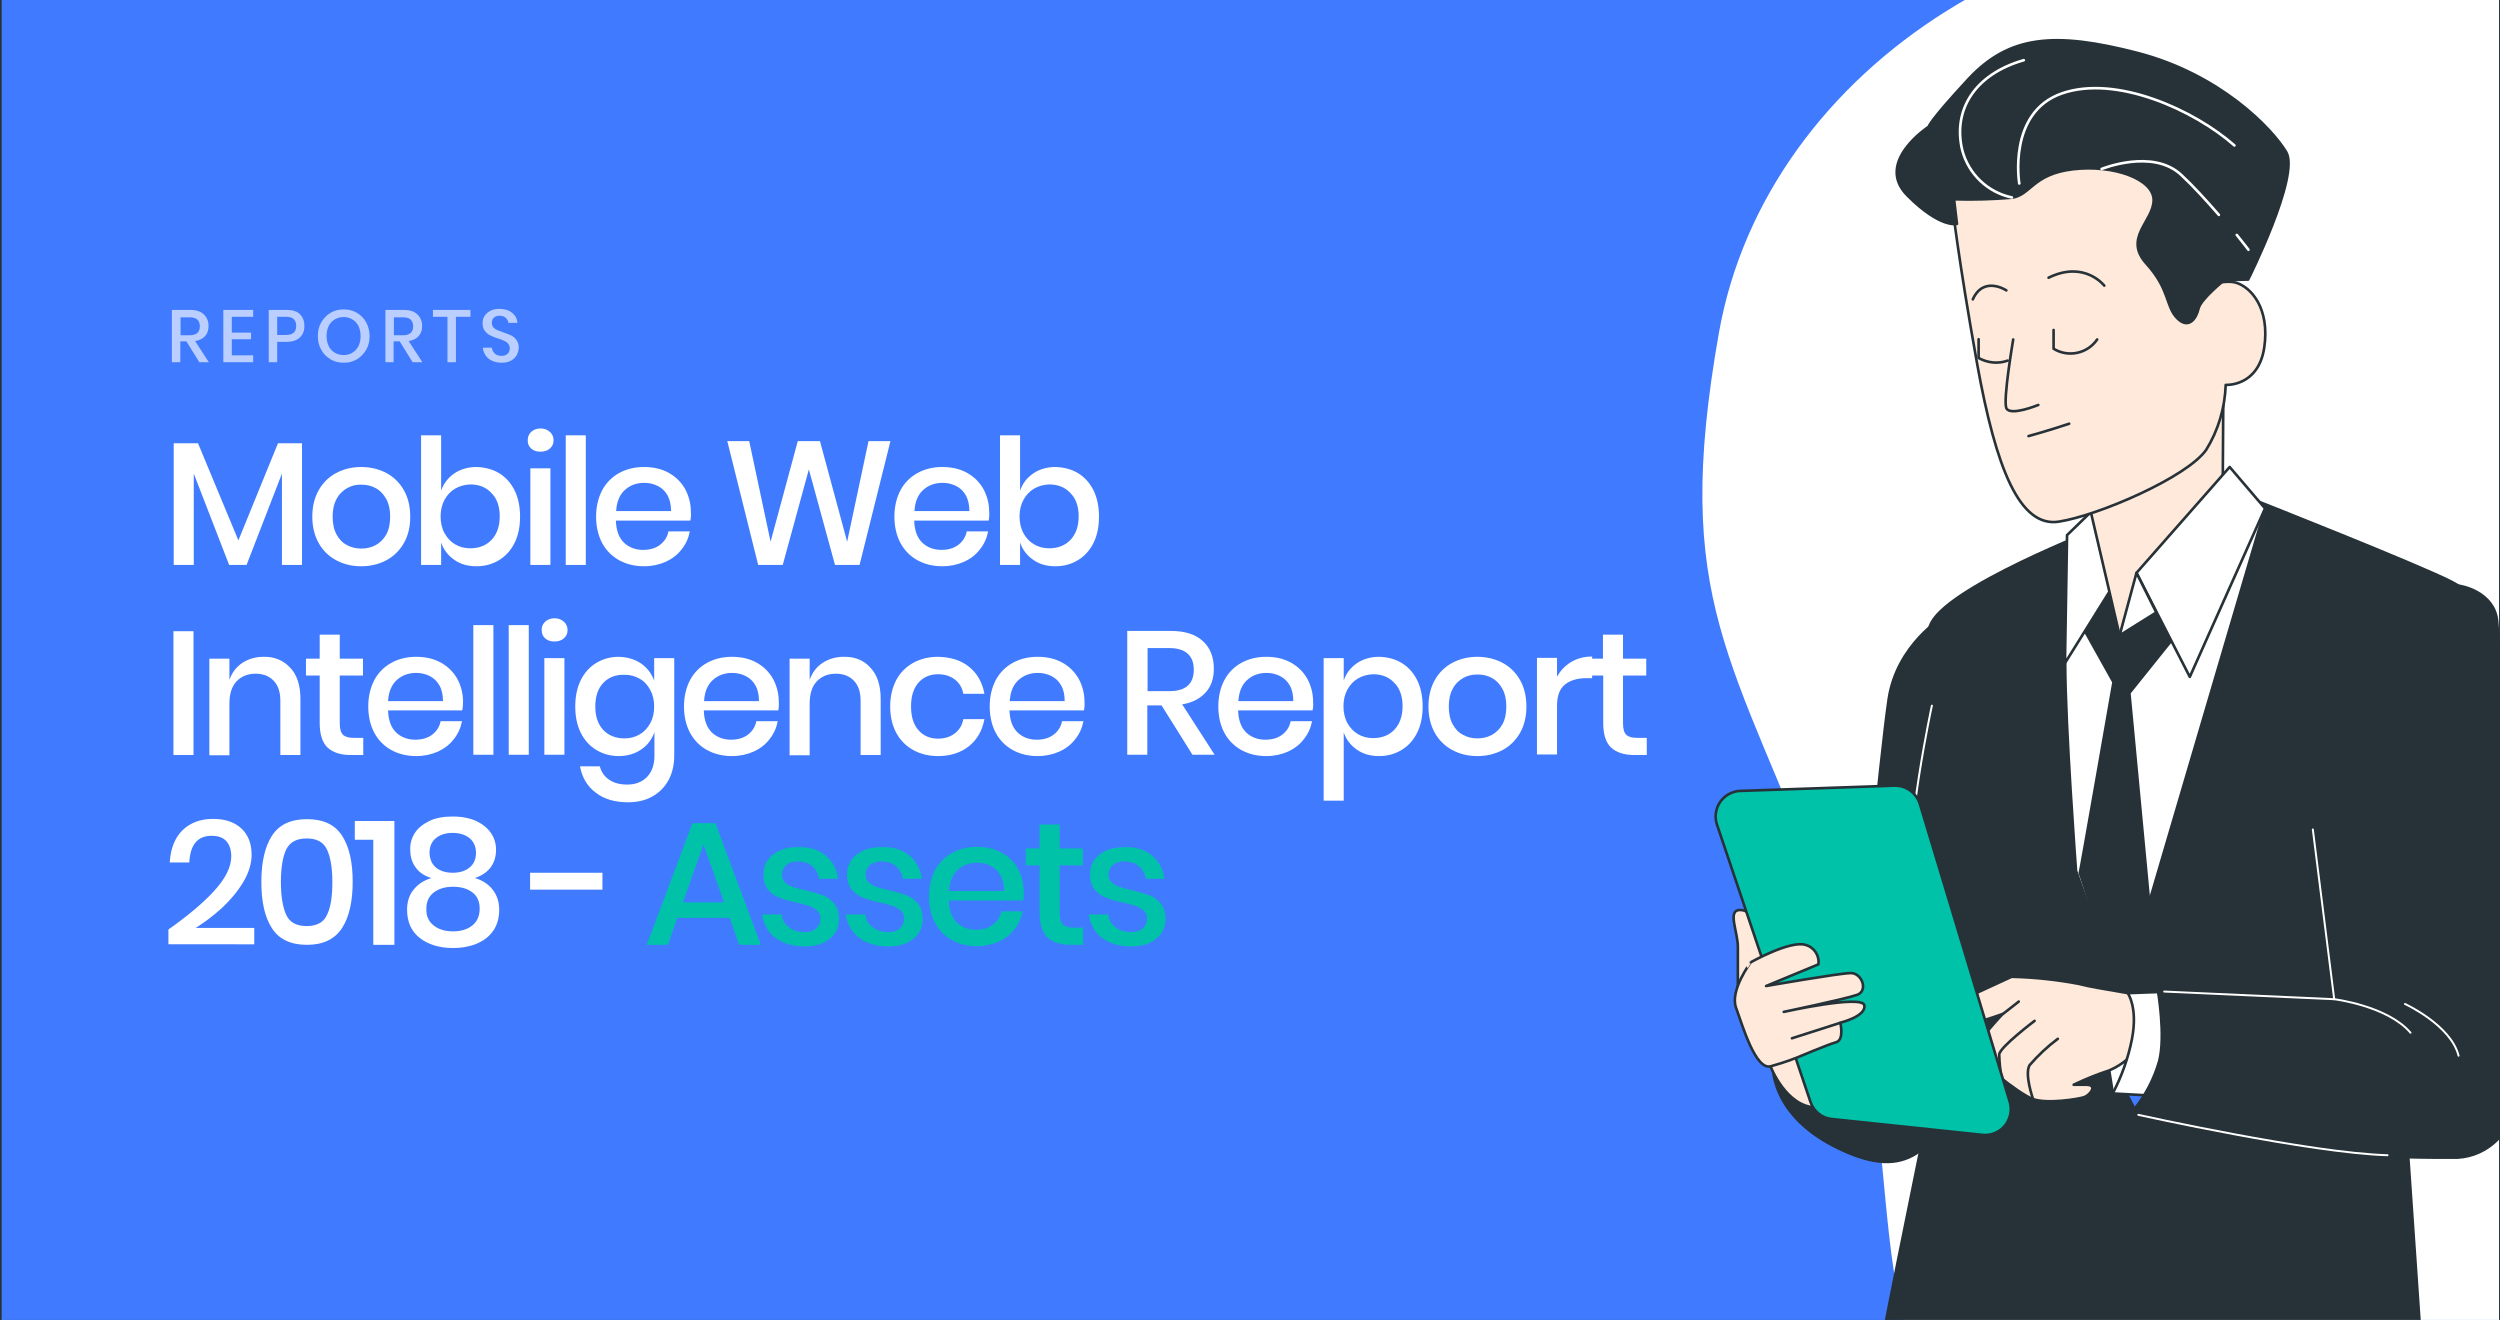 <?xml version="1.0" encoding="utf-8"?>
<!-- Generator: Adobe Illustrator 27.7.0, SVG Export Plug-In . SVG Version: 6.00 Build 0)  -->
<svg version="1.1" id="Layer_1" xmlns="http://www.w3.org/2000/svg" xmlns:xlink="http://www.w3.org/1999/xlink" x="0px" y="0px"
	 viewBox="0 0 947 500" style="enable-background:new 0 0 947 500;" xml:space="preserve">
<rect x="0" y="0" width="947" height="500" fill="#333333" stroke="none"/>
<style type="text/css">
	.st0{clip-path:url(#XMLID_00000083772215106219662810000000235551506547354539_);}
	.st1{fill:#FFFFFF;}
	.st2{fill:#407BFF;}
	.st3{opacity:0.5;fill:#FFFFFF;enable-background:new    ;}
	.st4{fill:#263238;stroke:#263238;stroke-linecap:round;stroke-linejoin:round;}
	.st5{fill:#FEE9DB;stroke:#263238;stroke-linecap:round;stroke-linejoin:round;}
	.st6{fill:none;stroke:#263238;stroke-linecap:round;stroke-linejoin:round;}
	.st7{fill:none;stroke:#FFFFFF;stroke-width:0.75;stroke-linecap:round;stroke-linejoin:round;}
	.st8{fill:#FFFFFF;stroke:#263238;stroke-linecap:round;stroke-linejoin:round;}
	.st9{fill:#407BFF;stroke:#263238;stroke-linecap:round;stroke-linejoin:round;}
	.st10{fill:#00C2A9;stroke:#263238;stroke-linecap:round;stroke-linejoin:round;}
	.st11{fill:none;stroke:#FFFFFF;stroke-linecap:round;stroke-linejoin:round;}
	.st12{fill:#00C2A9;}
	.st13{opacity:0.8;enable-background:new    ;}
	.st14{opacity:0.8;fill:#FFFFFF;enable-background:new    ;}
</style>
<g>
	<defs>
		
			<rect id="XMLID_00000148652026871499863030000015093198024804927890_" x="0.2" y="-1" transform="matrix(-1 -4.489665e-11 4.489665e-11 -1 947.332 500.103)" width="947" height="502.1"/>
	</defs>
	<use xlink:href="#XMLID_00000148652026871499863030000015093198024804927890_"  style="overflow:visible;fill:#407BFF;"/>
	<clipPath id="XMLID_00000028292342530457785020000010616257372189078691_">
		<use xlink:href="#XMLID_00000148652026871499863030000015093198024804927890_"  style="overflow:visible;"/>
	</clipPath>
	
		<g id="freepik--background-simple--inject-37_00000037659868834720160370000004829025904551731621_" style="clip-path:url(#XMLID_00000028292342530457785020000010616257372189078691_);">
		<path class="st1" d="M895.2-26.4c-113.3-20-226.1,50.5-244.1,152.6s5.1,121.5,41.5,217c36.3,95.5,3.1,165.9,66.1,216.4
			s149.6,35.6,210-38.7S1106,357,1117.6,246.1s-55.4-186.3-55.4-186.3S1008.5-6.4,895.2-26.4z"/>
	</g>
	<g id="freepik--Character--inject-61" style="clip-path:url(#XMLID_00000028292342530457785020000010616257372189078691_);">
		<ellipse class="st2" cx="785.1" cy="960.5" rx="132.1" ry="30.8"/>
		<ellipse class="st3" cx="785.1" cy="960.5" rx="132.1" ry="30.8"/>
		<path class="st4" d="M745.5,409.9c-13.2,25.8-22.7,37.7-48.7,25.3c-26.1-12.4-26.2-31.2-25.2-37.4c1-6.2,32-21.1,32-21.1
			s8.7-90.5,11.8-111.6c3-21.1,21.1-31.7,21.1-31.7S758.7,384.1,745.5,409.9z"/>
		<path class="st5" d="M669,387.5c9.1-8.2,15.2-3.2,20.9,2.6c5.8,5.8,9.7,29.4-1.8,29.4S670.7,404,670.7,404S659.9,395.7,669,387.5z
			"/>
		<path class="st6" d="M725.8,403.6c-1.6-9.5-8.4-17.3-17.7-20"/>
		<path class="st5" d="M667.3,366.2v-10.8c0-4.1-3.3-10.7-8.2-10.7s-0.8,8.2-0.8,14v19L667.3,366.2z"/>
		<path class="st4" d="M831.7,921.7c6.4,5.6,3.4,17.6-3,20.6c-6.4,3-10.9-0.8-12.8-1.5s-6.8,4.2-33.4,7.9
			c-26.6,3.7-37.9,2.3-45.4-2.6c-7.5-4.9-9.5-11.6-3-12.8s55.7-17.3,55.7-17.3S825.3,916.2,831.7,921.7z"/>
		<path class="st4" d="M737.1,946.2c7.5,4.9,18.8,6.4,45.4,2.6c26.7-3.8,31.6-8.7,33.4-7.9c1.9,0.8,6.4,4.5,12.8,1.5
			c2.2-1.2,4-3.1,5-5.3c-10.7-1.2-21.5-0.4-31.9,2.5c-19,5.2-57.1,9.2-71.5-2.4C730.3,939.8,732.8,943.3,737.1,946.2z"/>
		<path class="st4" d="M880.9,940.3c2.2,6,3,13.1-6,15.7c-9,2.6-10.1-1.1-10.1-1.1c-13.6,8.5-28.6,14.5-44.3,17.6
			c-27.7,6-33.1,8-39.8,0c-6.7-8-1.8-13.2,12.1-21.1c11.1-7,21.5-14.9,31.2-23.7C849.8,915.3,878.7,934.3,880.9,940.3z"/>
		<path class="st4" d="M820.5,972.6c15.7-3.1,30.7-9.1,44.3-17.6c0,0,1.1,3.7,10.1,1.1c4.2-0.6,7.3-4.2,7.5-8.4
			c-4.7-0.3-19.1-0.5-30.7,6.2c-14.1,8.1-48.9,19-59.9,18.9c-4.6-0.1-9.2-1.3-13.3-3.6c0.6,1.3,1.3,2.4,2.3,3.5
			C787.5,980.3,792.7,978.4,820.5,972.6z"/>
		<path class="st4" d="M760.8,530.5c9.5,1.3,19.1,1.3,28.5,0c3.5,11.4,5.9,23.1,7.2,34.9c1.5,17.5,16.5,102.1,21.8,135.2
			c5.3,33,19.5,91.3,19.5,123.9c0,32.6-3.4,66.1-11.3,85.2c-7.9,19.2-6.4,16.1-6.4,16.1c-3.8-0.5-7.6-1.3-11.3-2.3
			c-6.6-2-13-4.5-19.1-7.5c0,0-0.4-12.4,0-21.8c0.4-9.4,3.7-6,3.7-16.5s0.6-61.6-0.8-87.5c-1.4-25.9-28.7-77-39.2-145.3
			S740,531.7,740,531.7S745.8,528.3,760.8,530.5z"/>
		<path class="st4" d="M893.8,526.4c1.3-0.5,1.9-2,1.4-3.4c-0.7-2.7-20.6,2.2-52.6,11.3c-19.2,5.4-39,8.3-58.9,8.6
			c0,0,1.5,15,5.3,41.7s18.4,117.9,29.7,160.3c11.3,42.4,8.3,103.3,8.3,116.8s-9.1,26.6-9.1,44.3c-0.2,7.9,0.1,15.8,1.1,23.7
			c12.6,6.2,25.5,11.7,38.7,16.5c20.6,7.5,20.2,3,21.8,1.9c1.5-1.1,3.8-6,3-12.8c-0.8-6.8,3.8-7.9,8.3-33.4
			c4.5-25.5,8.2-112.3,8.6-134.4c0.4-22.1-3-26.7-8.6-52.9S893.7,526.4,893.8,526.4C893.7,526.4,893.8,526.4,893.8,526.4z"/>
		<path class="st7" d="M813.4,920.9c0,0,0-3.1-0.3-7.5"/>
		<path class="st7" d="M812.3,904.2c-0.6-5.5,0.4-11.1,3-16.1c18.3-57,2.3-116.1-6.8-175.3c-9.1-59.2-25-142.5-25-142.5"/>
		<path class="st4" d="M830.3,196c-12.4,1.9-34.3,3.7-34.3,3.7s-60.1,23.1-64.9,37.4c-4.8,14.3-1.8,189.5-1.8,189.5
			s-20.7,100.6-19.6,100.3c1.1-0.4,18,16.4,31.9,22.9s29.3,12.1,29.3,12.1l4.9-21.1l9.1,22.2c0,0,13.1,0,30.8-0.8
			c17.6-0.8,102.9-31.2,102.9-31.2l-8.6-125.5c0,0,33.9-150.6,33.5-158.8s-2.4-20-14.8-26.3c-12.4-6.4-74.2-30.8-74.2-30.8
			C851,187.5,842.7,194.1,830.3,196z"/>
		<path class="st7" d="M745.5,551.6l25.5,10.1l4.9-21.1l11.7,21.8c16.1-0.2,32.1-1.7,47.9-4.3c19.9-4,55.2-16.7,55.2-16.7"/>
		<path class="st7" d="M723.2,341.3c-1.6-27.2,8.6-74,8.6-74"/>
		<path class="st8" d="M794.6,205c0,0-3.8,1.7-9.8,4.3c-1.6,13.9-2.4,27.9-2.5,41.8c0,24,4.1,78.8,4.1,78.8l12.4,34.9l15.4-23.3
			L857,196.1l-2-1.2c-3.4-1.9-12.4-0.8-24.8,1.1C818.3,198.4,806.4,201.4,794.6,205z"/>
		<path class="st4" d="M801.7,209.6l-13.9,25.9l12.8,22.9c0,0-12.8,73.5-12.8,72.4c0-1.1,10.9,34.2,10.9,34.2l15.4-23.3l-7.5-79.2
			l19.9-24.8L801.7,209.6z"/>
		<polygon class="st8" points="796.1,190 783,202.7 782.2,251.2 800.2,222.3 		"/>
		<path class="st5" d="M825,153.2c-8.2,12-37.5,21.4-37.5,21.4l15.4,66.1c0,0,39-42.8,39-45.4s0.4-61.9,0.4-61.9
			C840.4,130.7,833.2,141.2,825,153.2z"/>
		<polygon class="st8" points="858,192.6 829.5,256.4 809.3,217 844.6,176.9 		"/>
		<polygon class="st8" points="816.8,232 802.9,240.7 809.3,217 		"/>
		<polygon class="st8" points="811.2,399.7 797.6,396.8 800.1,412.6 800.3,414.2 		"/>
		<polygon class="st9" points="813.2,414.5 805.3,413.8 808.6,420.1 		"/>
		<path class="st5" d="M817,398.8h-8.7c-2.6,2.9-5.8,5.2-9.4,6.7c-4.6,1.5-9,3.3-13.4,5.4h4.7c4.7,0,1.4,4-0.7,4.7
			c-2,0.7-14.1,2.7-19.5,0.7c-5.4-2-22.1-15.4-22.1-18.1s10.7-14.1,10.7-14.1s-24.1,8.7-30.2,6.7s-1.3-4.7-1.3-4.7L762,370
			c8.6,0.2,17.1,1.1,25.5,2.7c7.4,2,24.7,4,26.2,5.4C821,384.8,817,398.8,817,398.8z"/>
		<path class="st6" d="M758,407.6c0,0-0.7-5.4-0.7-8.1c0-2.7,13.4-12.8,13.4-12.8"/>
		<path class="st6" d="M770.1,416.3c0,0-3.3-9.4-1.3-12.8c3.2-3.7,6.8-7.1,10.7-10"/>
		<line class="st6" x1="764.7" y1="379.4" x2="758.7" y2="384.1"/>
		<path class="st8" d="M816.7,415.1l-16.4-0.9c3.4-6.5,5.9-13.5,7.3-20.7c2.3-11.9-1.6-17.3-1.6-17.3l13.8-0.5
			C834.5,393.8,816.7,415.1,816.7,415.1z"/>
		<path class="st4" d="M893.2,253.9c7.6-17.8,27.8-31.5,33.8-32.2c6-0.7,17.9,3.1,18.9,13.5c0.7,8.4,9.9,133.4,6.7,181.8
			c-0.8,11.6-10,20.8-21.6,21.5c-20.5,0.2-41.1-0.8-61.5-3c-20.9-2.4-41.4-7.5-60.9-15.4c4.2-5.4,7.4-11.5,9.3-18.1
			c2.5-9.7-0.5-26.9-0.5-26.9l66.8,3.3l-8.4-78.8"/>
		<polyline class="st7" points="819.8,375.6 884.2,378.5 876.1,314.2 		"/>
		<path class="st7" d="M913.1,391.2c-8.7-10.2-28.9-12.7-28.9-12.7"/>
		<path class="st7" d="M931.3,399.9c-2.9-11.6-20.3-19.6-20.3-19.6"/>
		<path class="st7" d="M904.4,437.6c-29.1-0.8-94.4-15.3-94.4-15.3"/>
		<path class="st5" d="M740.3,75.3c10.3-7.9,22.2-13.5,34.8-16.2c20.3-4,42.4-1.2,51.3,7.2s-2.9,20-0.2,32.9s14.5,6.2,20.5,7.8
			c6,1.6,13.2,9.8,11,24.7c-2.3,14.9-14.6,14.1-14.6,14.1c-0.3,8.7-2.8,17.2-7.4,24.6c-7.3,10.4-40.9,24.9-55.8,27.2
			c-14.8,2.3-23.8-19.9-31-60s-9.4-60.3-9.4-60.3L740.3,75.3z"/>
		<path class="st6" d="M794.4,128.6c-3.7,5.4-11,6.9-16.5,3.5V125"/>
		<path class="st6" d="M760.5,136.6c-3.6,1.3-7.6,0.9-11-1v-7.1"/>
		<path class="st6" d="M783.8,160.5c-7.1,2.4-15.4,4.7-15.4,4.7"/>
		<path class="st6" d="M772.1,153.4c0,0-10.7,4.4-12.1,1.2c-1.3-3.2,2.6-26,2.6-26"/>
		<path class="st6" d="M776,105.2c13.6-6.7,21.1,3,21.1,3"/>
		<path class="st6" d="M747.3,113.4c4.1-9.1,12.7-3.4,12.7-3.4"/>
		<path class="st10" d="M717.7,297.6l-58.5,2c-0.9,0-1.9,0.2-2.7,0.5c-5.1,1.7-7.8,7.2-6.1,12.3l35.4,105c1.2,3.6,4.4,6.2,8.2,6.5
			l57,6c1.3,0.1,2.6,0,3.8-0.4c5.1-1.5,8-7,6.5-12.1l-34-112.7C726,300.4,722.1,297.5,717.7,297.6z"/>
		<path class="st5" d="M657.6,381.7c2.4,6.6,7.4,23.9,13.2,22.2c5.8-1.6,9.9-3.3,9.9-3.3s11.6-4.9,14.8-5.8s1.6-7.4,1.6-7.4
			s9.9-2.4,9.1-6.6c-0.8-4.1-30.5,2.5-30.5,2.5s23.5-4.9,27.9-6.5l0,0c4.1-1.6,1.7-8.2-2.5-8.2c-4.1,0-32.1,4.9-32.1,4.9l19.8-8.2
			c0.5-3.4-1.7-6.6-5-7.4c-5.8-1.7-20.6,6.6-20.6,6.6S655.2,375.1,657.6,381.7z"/>
		<line class="st6" x1="678.8" y1="393.3" x2="696.9" y2="387.5"/>
		<path class="st4" d="M851.6,105.9c0,0,19.7-39.3,14.4-48.3c-5.4-9-25.1-29.5-56.5-37.6c-31.4-8.1-48.4-6.5-63.7,9.8
			C730.6,46.2,730.6,48,730.6,48s-20.6,13.4-8.1,26s18.8,10.8,18.8,10.8l-1.1-9.3c7.3,0.2,14.5,0,21.8-0.6c7.2-0.9,7.9-9,23.3-10.8
			c15.4-1.8,30.5,3.7,30.5,11.7s-11.6,14.3-2.7,24.1s7.2,16.1,11.6,20.6s7.3,0,8.1-3.6s9.8-10.8,9.8-10.8L851.6,105.9z"/>
		<path class="st11" d="M766.6,22.8c-18.8,5.4-26.9,19-23.3,34.1c2.4,9.1,9.7,16,18.8,17.9"/>
		<path class="st11" d="M846.4,55.1c-15.2-13.4-44.8-26.9-65.4-19.7c-20.6,7.2-16.1,34.1-16.1,34.1"/>
		<path class="st11" d="M851.7,94.6c0,0-1.7-2.3-4.4-5.6"/>
		<path class="st11" d="M840.5,81.4c-4.5-5.2-9.6-10.8-14.2-15.1c-10.8-10.2-30.2-2.3-30.2-2.3"/>
	</g>
	
		<use xlink:href="#XMLID_00000148652026871499863030000015093198024804927890_"  style="overflow:visible;fill:none;stroke:#263238;stroke-linecap:round;stroke-linejoin:round;"/>
</g>
<g>
	<g>
		<path class="st1" d="M114.4,167.9V214h-7.6v-34.6L93.4,214h-6.6l-13.4-34.6V214h-7.6v-46.1h9.2l15.3,36.8l15-36.8H114.4z"/>
		<path class="st1" d="M146.4,179.2c2.8,1.5,5,3.7,6.6,6.5c1.6,2.8,2.4,6.2,2.4,10c0,3.9-0.8,7.2-2.4,10c-1.6,2.8-3.8,5-6.6,6.5
			c-2.8,1.5-6,2.3-9.6,2.3s-6.7-0.8-9.5-2.3c-2.8-1.5-5-3.7-6.6-6.5c-1.6-2.9-2.4-6.2-2.4-10c0-3.8,0.8-7.1,2.4-10
			c1.6-2.8,3.8-5,6.6-6.5s6-2.3,9.5-2.3S143.6,177.7,146.4,179.2z M131.5,184.9c-1.6,0.9-3,2.2-4,4.1c-1,1.8-1.5,4.1-1.5,6.7
			c0,2.7,0.5,5,1.5,6.8c1,1.8,2.3,3.2,4,4c1.6,0.9,3.4,1.3,5.4,1.3c1.9,0,3.7-0.4,5.4-1.3c1.6-0.9,3-2.2,4-4c1-1.8,1.5-4.1,1.5-6.8
			c0-2.7-0.5-4.9-1.5-6.7c-1-1.8-2.3-3.2-4-4.1c-1.6-0.9-3.4-1.3-5.4-1.3C134.9,183.5,133.1,184,131.5,184.9z"/>
		<path class="st1" d="M189,179.2c2.5,1.5,4.5,3.7,5.9,6.5c1.4,2.8,2.1,6.2,2.1,10c0,3.9-0.7,7.2-2.1,10c-1.4,2.8-3.4,5-5.9,6.5
			c-2.5,1.5-5.3,2.3-8.5,2.3c-3.3,0-6.2-0.8-8.5-2.5c-2.3-1.6-4-3.8-4.9-6.5v8.5h-7.6v-49.1h7.6v21c0.9-2.7,2.6-4.9,4.9-6.5
			c2.3-1.6,5.2-2.5,8.5-2.5C183.6,177,186.5,177.7,189,179.2z M172.4,185.1c-1.7,1-3,2.4-4,4.2c-1,1.8-1.5,4-1.5,6.3
			c0,2.4,0.5,4.6,1.5,6.4c1,1.8,2.3,3.2,4,4.2c1.7,1,3.6,1.5,5.7,1.5c3.4,0,6.1-1.1,8.1-3.2c2-2.1,3.1-5.1,3.1-8.9
			c0-3.7-1-6.7-3.1-8.8c-2-2.2-4.7-3.3-8.1-3.3C176,183.6,174.1,184.1,172.4,185.1z"/>
		<path class="st1" d="M201.2,163.6c0.9-0.8,2.1-1.3,3.5-1.3s2.6,0.4,3.6,1.3c0.9,0.8,1.4,1.9,1.4,3.2c0,1.3-0.5,2.3-1.4,3.1
			c-0.9,0.8-2.1,1.2-3.6,1.2s-2.6-0.4-3.5-1.2c-0.9-0.8-1.3-1.8-1.3-3.1C199.9,165.5,200.3,164.5,201.2,163.6z M208.5,177.4V214
			h-7.6v-36.6H208.5z"/>
		<path class="st1" d="M221.9,164.9V214h-7.6v-49.1H221.9z"/>
		<path class="st1" d="M261.5,197.2h-28.2c0.1,3.8,1.2,6.6,3.1,8.4c1.9,1.8,4.4,2.7,7.2,2.7c2.5,0,4.7-0.6,6.4-1.9
			c1.7-1.3,2.8-3,3.2-5.1h8.1c-0.5,2.6-1.5,4.8-3.1,6.8c-1.5,2-3.6,3.6-6,4.7c-2.5,1.1-5.2,1.7-8.3,1.7c-3.5,0-6.7-0.8-9.4-2.3
			c-2.7-1.5-4.9-3.7-6.4-6.5c-1.5-2.8-2.3-6.2-2.3-10c0-3.8,0.8-7.1,2.3-10c1.5-2.8,3.7-5,6.4-6.5c2.7-1.5,5.9-2.3,9.4-2.3
			c3.6,0,6.7,0.7,9.4,2.2c2.7,1.5,4.7,3.5,6.2,6.1c1.4,2.6,2.2,5.5,2.2,8.7C261.8,195.2,261.7,196.3,261.5,197.2z M252.9,187.7
			c-0.9-1.6-2.1-2.8-3.7-3.6s-3.3-1.2-5.1-1.2c-3,0-5.4,0.9-7.4,2.7c-2,1.8-3.1,4.5-3.3,8h20.8C254.2,191.4,253.8,189.4,252.9,187.7
			z"/>
		<path class="st1" d="M337.3,167.1L325.6,214h-9.3l-9.9-36.2l-9.9,36.2h-9.3l-11.7-46.9h8.3l8.1,38.1l10.3-38.1h8.4l10.3,38.1
			l8.1-38.1H337.3z"/>
		<path class="st1" d="M374.5,197.2h-28.2c0.1,3.8,1.2,6.6,3.1,8.4c1.9,1.8,4.4,2.7,7.2,2.7c2.5,0,4.7-0.6,6.4-1.9
			c1.7-1.3,2.8-3,3.2-5.1h8.1c-0.5,2.6-1.5,4.8-3.1,6.8c-1.5,2-3.6,3.6-6,4.7c-2.5,1.1-5.2,1.7-8.3,1.7c-3.5,0-6.7-0.8-9.4-2.3
			c-2.7-1.5-4.9-3.7-6.4-6.5c-1.5-2.8-2.3-6.2-2.3-10c0-3.8,0.8-7.1,2.3-10c1.5-2.8,3.7-5,6.4-6.5c2.7-1.5,5.9-2.3,9.4-2.3
			c3.6,0,6.7,0.7,9.4,2.2c2.7,1.5,4.7,3.5,6.2,6.1c1.4,2.6,2.2,5.5,2.2,8.7C374.8,195.2,374.7,196.3,374.5,197.2z M365.9,187.7
			c-0.9-1.6-2.1-2.8-3.7-3.6s-3.3-1.2-5.1-1.2c-3,0-5.4,0.9-7.4,2.7c-2,1.8-3.1,4.5-3.3,8h20.8C367.2,191.4,366.8,189.4,365.9,187.7
			z"/>
		<path class="st1" d="M408.3,179.2c2.5,1.5,4.5,3.7,5.9,6.5c1.4,2.8,2.1,6.2,2.1,10c0,3.9-0.7,7.2-2.1,10c-1.4,2.8-3.4,5-5.9,6.5
			c-2.5,1.5-5.3,2.3-8.5,2.3c-3.3,0-6.2-0.8-8.5-2.5c-2.3-1.6-4-3.8-4.9-6.5v8.5h-7.6v-49.1h7.6v21c0.9-2.7,2.6-4.9,4.9-6.5
			c2.3-1.6,5.2-2.5,8.5-2.5C402.9,177,405.8,177.7,408.3,179.2z M391.7,185.1c-1.7,1-3,2.4-4,4.2c-1,1.8-1.5,4-1.5,6.3
			c0,2.4,0.5,4.6,1.5,6.4c1,1.8,2.3,3.2,4,4.2c1.7,1,3.6,1.5,5.7,1.5c3.4,0,6.1-1.1,8.1-3.2c2-2.1,3.1-5.1,3.1-8.9
			c0-3.7-1-6.7-3.1-8.8c-2-2.2-4.7-3.3-8.1-3.3C395.3,183.6,393.4,184.1,391.7,185.1z"/>
		<path class="st1" d="M73.3,239.1v46.9h-7.6v-46.9H73.3z"/>
		<path class="st1" d="M109.9,252.9c2.6,2.7,3.9,6.7,3.9,11.8v21.3h-7.6v-20.5c0-3.3-0.8-5.8-2.5-7.6c-1.7-1.8-4-2.7-6.9-2.7
			c-3,0-5.4,1-7.2,2.9c-1.8,1.9-2.7,4.7-2.7,8.5v19.5h-7.6v-36.6h7.6v8c1-2.7,2.6-4.9,4.9-6.4c2.3-1.5,5-2.3,8-2.3
			C103.9,248.7,107.3,250.1,109.9,252.9z"/>
		<path class="st1" d="M137.6,279.4v6.6H133c-3.9,0-6.8-0.9-8.9-2.8c-2-1.9-3-5-3-9.4v-17.9h-5.2v-6.4h5.2v-9.1h7.6v9.1h8.8v6.4
			h-8.8v18.1c0,2.1,0.4,3.5,1.2,4.3c0.8,0.8,2.1,1.2,4.1,1.2H137.6z"/>
		<path class="st1" d="M175.1,269.1H147c0.1,3.8,1.2,6.6,3.1,8.4c1.9,1.8,4.4,2.7,7.2,2.7c2.5,0,4.7-0.6,6.4-1.9
			c1.7-1.3,2.8-3,3.2-5.1h8.1c-0.5,2.6-1.5,4.8-3.1,6.8c-1.5,2-3.6,3.6-6,4.7c-2.5,1.1-5.2,1.7-8.3,1.7c-3.5,0-6.7-0.8-9.4-2.3
			c-2.7-1.5-4.9-3.7-6.4-6.5c-1.5-2.8-2.3-6.2-2.3-10c0-3.8,0.8-7.1,2.3-10c1.5-2.8,3.7-5,6.4-6.5c2.7-1.5,5.9-2.3,9.4-2.3
			c3.6,0,6.7,0.7,9.4,2.2c2.7,1.5,4.7,3.5,6.2,6.1c1.4,2.6,2.2,5.5,2.2,8.7C175.4,267.1,175.3,268.2,175.1,269.1z M166.5,259.7
			c-0.9-1.6-2.1-2.8-3.7-3.6s-3.3-1.2-5.1-1.2c-3,0-5.4,0.9-7.4,2.7c-2,1.8-3.1,4.5-3.3,8h20.8C167.8,263.3,167.4,261.3,166.5,259.7
			z"/>
		<path class="st1" d="M186.9,236.8v49.1h-7.6v-49.1H186.9z"/>
		<path class="st1" d="M200.3,236.8v49.1h-7.6v-49.1H200.3z"/>
		<path class="st1" d="M206.5,235.5c0.9-0.8,2.1-1.3,3.5-1.3s2.6,0.4,3.6,1.3c0.9,0.8,1.4,1.9,1.4,3.2c0,1.3-0.5,2.3-1.4,3.1
			c-0.9,0.8-2.1,1.2-3.6,1.2s-2.6-0.4-3.5-1.2c-0.9-0.8-1.3-1.8-1.3-3.1C205.1,237.4,205.6,236.4,206.5,235.5z M213.8,249.3v36.6
			h-7.6v-36.6H213.8z"/>
		<path class="st1" d="M242.8,251.3c2.3,1.6,4,3.8,5,6.5v-8.5h7.6v37c0,3.4-0.7,6.4-2.1,9.1c-1.4,2.6-3.4,4.7-6,6.2
			c-2.6,1.5-5.7,2.3-9.3,2.3c-5.1,0-9.3-1.2-12.4-3.7c-3.2-2.4-5.1-5.7-5.9-9.9h7.5c0.6,2.2,1.8,3.9,3.6,5.1c1.8,1.2,4,1.8,6.8,1.8
			c3,0,5.5-0.9,7.4-2.8c1.9-1.9,2.9-4.6,2.9-8.1v-8.9c-1,2.7-2.6,4.9-5,6.5c-2.3,1.6-5.2,2.5-8.5,2.5c-3.2,0-6-0.8-8.5-2.3
			c-2.5-1.5-4.5-3.7-5.9-6.5c-1.4-2.8-2.1-6.2-2.1-10c0-3.8,0.7-7.1,2.1-10c1.4-2.8,3.4-5,5.9-6.5c2.5-1.5,5.3-2.3,8.5-2.3
			C237.6,248.9,240.4,249.7,242.8,251.3z M228.5,258.7c-2,2.1-3,5.1-3,8.9c0,3.8,1,6.7,3,8.9c2,2.1,4.7,3.2,8.1,3.2
			c2.1,0,4-0.5,5.7-1.5c1.7-1,3-2.4,4-4.2c1-1.8,1.5-3.9,1.5-6.4c0-2.4-0.5-4.5-1.5-6.3c-1-1.8-2.3-3.3-4-4.2
			c-1.7-1-3.6-1.5-5.7-1.5C233.2,255.5,230.5,256.6,228.5,258.7z"/>
		<path class="st1" d="M294.8,269.1h-28.2c0.1,3.8,1.2,6.6,3.1,8.4c1.9,1.8,4.4,2.7,7.2,2.7c2.5,0,4.7-0.6,6.4-1.9
			c1.7-1.3,2.8-3,3.2-5.1h8.1c-0.5,2.6-1.5,4.8-3.1,6.8c-1.5,2-3.6,3.6-6,4.7c-2.5,1.1-5.2,1.7-8.3,1.7c-3.5,0-6.7-0.8-9.4-2.3
			c-2.7-1.5-4.9-3.7-6.4-6.5c-1.5-2.8-2.3-6.2-2.3-10c0-3.8,0.8-7.1,2.3-10c1.5-2.8,3.7-5,6.4-6.5c2.7-1.5,5.9-2.3,9.4-2.3
			c3.6,0,6.7,0.7,9.4,2.2c2.7,1.5,4.7,3.5,6.2,6.1c1.4,2.6,2.2,5.5,2.2,8.7C295.1,267.1,295,268.2,294.8,269.1z M286.2,259.7
			c-0.9-1.6-2.1-2.8-3.7-3.6s-3.3-1.2-5.1-1.2c-3,0-5.4,0.9-7.4,2.7c-2,1.8-3.1,4.5-3.3,8h20.8C287.5,263.3,287.1,261.3,286.2,259.7
			z"/>
		<path class="st1" d="M329.7,252.9c2.6,2.7,3.9,6.7,3.9,11.8v21.3H326v-20.5c0-3.3-0.8-5.8-2.5-7.6c-1.7-1.8-4-2.7-6.9-2.7
			c-3,0-5.4,1-7.2,2.9c-1.8,1.9-2.7,4.7-2.7,8.5v19.5h-7.6v-36.6h7.6v8c1-2.7,2.6-4.9,4.9-6.4c2.3-1.5,5-2.3,8-2.3
			C323.8,248.7,327.2,250.1,329.7,252.9z"/>
		<path class="st1" d="M367.1,252.6c3.1,2.5,5,5.9,5.8,10.2h-8c-0.4-2.3-1.5-4.1-3.2-5.4c-1.7-1.3-3.8-2-6.4-2c-2.9,0-5.4,1-7.3,3.1
			c-1.9,2.1-2.9,5.1-2.9,9.1s1,7,2.9,9.1c1.9,2.1,4.4,3.1,7.3,3.1c2.6,0,4.7-0.7,6.4-2c1.7-1.3,2.8-3.1,3.2-5.4h8
			c-0.8,4.3-2.7,7.7-5.8,10.2c-3.1,2.5-7,3.8-11.8,3.8c-3.5,0-6.7-0.8-9.4-2.3c-2.7-1.5-4.9-3.7-6.4-6.5c-1.5-2.8-2.3-6.2-2.3-10
			c0-3.8,0.8-7.1,2.3-10c1.5-2.8,3.7-5,6.4-6.5c2.7-1.5,5.9-2.3,9.4-2.3C360.1,248.9,364,250.1,367.1,252.6z"/>
		<path class="st1" d="M410.6,269.1h-28.2c0.1,3.8,1.2,6.6,3.1,8.4c1.9,1.8,4.4,2.7,7.2,2.7c2.5,0,4.7-0.6,6.4-1.9
			c1.7-1.3,2.8-3,3.2-5.1h8.1c-0.5,2.6-1.5,4.8-3.1,6.8c-1.5,2-3.6,3.6-6,4.7c-2.5,1.1-5.2,1.7-8.3,1.7c-3.5,0-6.7-0.8-9.4-2.3
			c-2.7-1.5-4.9-3.7-6.4-6.5c-1.5-2.8-2.3-6.2-2.3-10c0-3.8,0.8-7.1,2.3-10c1.5-2.8,3.7-5,6.4-6.5c2.7-1.5,5.9-2.3,9.4-2.3
			c3.6,0,6.7,0.7,9.4,2.2c2.7,1.5,4.7,3.5,6.2,6.1c1.4,2.6,2.2,5.5,2.2,8.7C410.9,267.1,410.8,268.2,410.6,269.1z M402,259.7
			c-0.9-1.6-2.1-2.8-3.7-3.6s-3.3-1.2-5.1-1.2c-3,0-5.4,0.9-7.4,2.7c-2,1.8-3.1,4.5-3.3,8h20.8C403.3,263.3,402.9,261.3,402,259.7z"
			/>
		<path class="st1" d="M451.7,285.9L440,267.2h-5.4v18.7h-7.6v-46.9h16.5c5.4,0,9.4,1.3,12.2,3.9c2.8,2.6,4.1,6.1,4.1,10.4
			c0,3.7-1,6.7-3.1,9c-2.1,2.3-5,3.9-8.9,4.5l12.3,19.1H451.7z M434.6,261.8h8.4c6.1,0,9.2-2.7,9.2-8.1c0-2.6-0.7-4.6-2.2-6
			c-1.5-1.4-3.8-2.2-6.9-2.2h-8.4V261.8z"/>
		<path class="st1" d="M497.2,269.1H469c0.1,3.8,1.2,6.6,3.1,8.4c1.9,1.8,4.4,2.7,7.2,2.7c2.5,0,4.7-0.6,6.4-1.9
			c1.7-1.3,2.8-3,3.2-5.1h8.1c-0.5,2.6-1.5,4.8-3.1,6.8c-1.5,2-3.6,3.6-6,4.7c-2.5,1.1-5.2,1.7-8.3,1.7c-3.5,0-6.7-0.8-9.4-2.3
			c-2.7-1.5-4.9-3.7-6.4-6.5c-1.5-2.8-2.3-6.2-2.3-10c0-3.8,0.8-7.1,2.3-10c1.5-2.8,3.7-5,6.4-6.5c2.7-1.5,5.9-2.3,9.4-2.3
			c3.6,0,6.7,0.7,9.4,2.2c2.7,1.5,4.7,3.5,6.2,6.1c1.4,2.6,2.2,5.5,2.2,8.7C497.5,267.1,497.4,268.2,497.2,269.1z M488.6,259.7
			c-0.9-1.6-2.1-2.8-3.7-3.6s-3.3-1.2-5.1-1.2c-3,0-5.4,0.9-7.4,2.7c-2,1.8-3.1,4.5-3.3,8h20.8C489.9,263.3,489.5,261.3,488.6,259.7
			z"/>
		<path class="st1" d="M530.9,251.1c2.5,1.5,4.5,3.7,5.9,6.5c1.4,2.8,2.1,6.2,2.1,10c0,3.9-0.7,7.2-2.1,10c-1.4,2.8-3.4,5-5.9,6.5
			c-2.5,1.5-5.3,2.3-8.5,2.3c-3.3,0-6.2-0.8-8.5-2.5c-2.3-1.6-4-3.8-4.9-6.5v25.9h-7.6v-54h7.6v8.5c0.9-2.7,2.6-4.9,4.9-6.5
			c2.3-1.6,5.2-2.5,8.5-2.5C525.6,248.9,528.4,249.6,530.9,251.1z M514.4,257c-1.7,1-3,2.4-4,4.2c-1,1.8-1.5,4-1.5,6.3
			c0,2.4,0.5,4.6,1.5,6.4c1,1.8,2.3,3.2,4,4.2c1.7,1,3.6,1.5,5.7,1.5c3.4,0,6.1-1.1,8.1-3.2c2-2.1,3.1-5.1,3.1-8.9
			c0-3.7-1-6.7-3.1-8.8c-2-2.2-4.7-3.3-8.1-3.3C518,255.5,516.1,256,514.4,257z"/>
		<path class="st1" d="M569.2,251.1c2.8,1.5,5,3.7,6.6,6.5c1.6,2.8,2.4,6.2,2.4,10c0,3.9-0.8,7.2-2.4,10c-1.6,2.8-3.8,5-6.6,6.5
			c-2.8,1.5-6,2.3-9.6,2.3s-6.7-0.8-9.5-2.3c-2.8-1.5-5-3.7-6.6-6.5c-1.6-2.9-2.4-6.2-2.4-10c0-3.8,0.8-7.1,2.4-10
			c1.6-2.8,3.8-5,6.6-6.5s6-2.3,9.5-2.3S566.4,249.6,569.2,251.1z M554.3,256.8c-1.6,0.9-3,2.2-4,4.1c-1,1.8-1.5,4.1-1.5,6.7
			c0,2.7,0.5,5,1.5,6.8c1,1.8,2.3,3.2,4,4c1.6,0.9,3.4,1.3,5.4,1.3c1.9,0,3.7-0.4,5.4-1.3c1.6-0.9,3-2.2,4-4c1-1.8,1.5-4.1,1.5-6.8
			c0-2.7-0.5-4.9-1.5-6.7c-1-1.8-2.3-3.2-4-4.1c-1.6-0.9-3.4-1.3-5.4-1.3C557.7,255.5,555.9,255.9,554.3,256.8z"/>
		<path class="st1" d="M595.1,250.8c2.3-1.4,5-2.1,8-2.1v8.2h-2.3c-3.3,0-6,0.8-8,2.4c-2,1.6-3,4.3-3,8v18.5h-7.6v-36.6h7.6v7.2
			C591,254.1,592.8,252.2,595.1,250.8z"/>
		<path class="st1" d="M623.8,279.4v6.6h-4.6c-3.9,0-6.8-0.9-8.9-2.8c-2-1.9-3-5-3-9.4v-17.9H602v-6.4h5.2v-9.1h7.6v9.1h8.8v6.4
			h-8.8v18.1c0,2.1,0.4,3.5,1.2,4.3c0.8,0.8,2.1,1.2,4.1,1.2H623.8z"/>
		<path class="st1" d="M81.1,337.5c4.3-4.7,6.5-9.1,6.5-13.1c0-2.4-0.6-4.3-1.8-5.7c-1.2-1.4-3.1-2.1-5.7-2.1
			c-2.7,0-4.7,0.9-6.1,2.6c-1.4,1.7-2.1,4.2-2.3,7.5h-7.4c0.3-5.4,2-9.4,4.9-12.3c3-2.8,6.8-4.2,11.5-4.2c4.6,0,8.1,1.2,10.7,3.6
			c2.6,2.4,3.9,5.7,3.9,10c0,3.4-1.1,6.9-3.2,10.4c-2.1,3.5-4.8,6.7-8,9.7c-3.2,2.9-6.6,5.5-10,7.6h22.2v6.2H63.8v-5.6
			C71,347,76.8,342.2,81.1,337.5z"/>
		<path class="st1" d="M99,334.1c0-7.4,1.3-13.3,4-17.5c2.7-4.2,7.1-6.3,13.3-6.3c6.2,0,10.6,2.1,13.3,6.3c2.7,4.2,4,10,4,17.4
			c0,7.4-1.3,13.3-4,17.5c-2.7,4.2-7.1,6.4-13.3,6.4c-6.2,0-10.6-2.1-13.3-6.3C100.3,347.4,99,341.6,99,334.1z M125.9,334.1
			c0-5.3-0.7-9.4-2-12.2c-1.3-2.9-3.9-4.3-7.7-4.3c-3.9,0-6.4,1.4-7.8,4.2c-1.3,2.8-2,6.9-2,12.3c0,5.4,0.7,9.5,2,12.4
			c1.3,2.9,3.9,4.3,7.8,4.3c3.8,0,6.4-1.4,7.7-4.3C125.3,343.6,125.9,339.5,125.9,334.1z"/>
		<path class="st1" d="M134.4,318.1V311h15v46.9h-8v-39.8H134.4z"/>
		<path class="st1" d="M157.1,315.6c1.2-1.9,3.1-3.4,5.5-4.6c2.5-1.2,5.4-1.7,8.9-1.7c3.5,0,6.4,0.6,8.9,1.7
			c2.5,1.2,4.3,2.7,5.6,4.6c1.3,1.9,1.9,4,1.9,6.3c0,2.6-0.7,4.8-2,6.6c-1.4,1.9-3.4,3.2-6,4.1c3,0.9,5.2,2.4,6.8,4.5
			c1.6,2.1,2.4,4.6,2.4,7.5c0,4.6-1.6,8.1-4.8,10.7c-3.2,2.5-7.5,3.8-12.7,3.8s-9.4-1.3-12.6-3.8s-4.8-6.1-4.8-10.7
			c0-3,0.8-5.5,2.4-7.5c1.6-2.1,3.9-3.6,6.8-4.5c-2.7-0.8-4.7-2.2-6-4.1c-1.4-1.9-2-4.1-2-6.6C155.3,319.6,155.9,317.5,157.1,315.6z
			 M164.2,350.5c1.8,1.5,4.3,2.3,7.4,2.3c3.1,0,5.6-0.8,7.4-2.3c1.8-1.5,2.7-3.6,2.7-6.3c0-2.7-0.9-4.8-2.8-6.2
			c-1.9-1.4-4.3-2.1-7.3-2.1c-2.9,0-5.3,0.7-7.2,2.1c-1.9,1.4-2.9,3.5-2.9,6.2C161.4,346.9,162.3,349,164.2,350.5z M165.1,328.6
			c1.6,1.3,3.7,2,6.4,2c2.7,0,4.8-0.7,6.4-2c1.6-1.3,2.4-3.2,2.4-5.5c0-2.4-0.8-4.2-2.4-5.6c-1.6-1.3-3.8-2-6.4-2
			c-2.7,0-4.8,0.7-6.4,2c-1.6,1.3-2.4,3.2-2.4,5.6C162.8,325.5,163.6,327.3,165.1,328.6z"/>
		<path class="st1" d="M228.2,330.6v6.4h-27.4v-6.4H228.2z"/>
		<path class="st12" d="M276.4,347.7h-19.8l-3.6,10.2H245l17.3-46.1h8.7l17.2,46.1H280L276.4,347.7z M274.3,341.8l-7.8-21.9
			l-7.8,21.9H274.3z"/>
		<path class="st12" d="M312.8,324.1c2.6,2.2,4.2,5.1,4.7,8.8h-7.2c-0.3-2-1.2-3.6-2.6-4.8c-1.4-1.2-3.2-1.8-5.5-1.8
			c-1.9,0-3.4,0.5-4.4,1.4s-1.6,2.1-1.6,3.7c0,1.2,0.4,2.1,1.1,2.8c0.8,0.7,1.7,1.3,2.8,1.7s2.7,0.8,4.8,1.3c2.7,0.6,5,1.3,6.7,1.9
			s3.2,1.7,4.4,3.2c1.2,1.4,1.8,3.4,1.8,5.9c0,3.1-1.2,5.5-3.5,7.4c-2.3,1.9-5.5,2.9-9.4,2.9c-4.6,0-8.2-1.1-11.1-3.2
			c-2.8-2.1-4.5-5.1-5.1-8.9h7.4c0.2,2,1.1,3.6,2.7,4.8c1.5,1.2,3.6,1.9,6.1,1.9c1.8,0,3.2-0.5,4.3-1.4c1-1,1.6-2.2,1.6-3.6
			c0-1.3-0.4-2.3-1.2-3.1c-0.8-0.8-1.8-1.3-3-1.8c-1.2-0.4-2.8-0.9-4.9-1.3c-2.7-0.6-4.8-1.2-6.5-1.9c-1.7-0.6-3.1-1.6-4.2-3
			c-1.2-1.4-1.8-3.3-1.8-5.7c0-3.1,1.2-5.6,3.5-7.5c2.3-1.9,5.5-2.9,9.7-2.9C306.8,320.8,310.2,321.9,312.8,324.1z"/>
		<path class="st12" d="M344.5,324.1c2.6,2.2,4.2,5.1,4.7,8.8h-7.2c-0.3-2-1.2-3.6-2.6-4.8c-1.4-1.2-3.2-1.8-5.5-1.8
			c-1.9,0-3.4,0.5-4.4,1.4s-1.6,2.1-1.6,3.7c0,1.2,0.4,2.1,1.1,2.8c0.8,0.7,1.7,1.3,2.8,1.7s2.7,0.8,4.8,1.3c2.7,0.6,5,1.3,6.7,1.9
			s3.2,1.7,4.4,3.2c1.2,1.4,1.8,3.4,1.8,5.9c0,3.1-1.2,5.5-3.5,7.4c-2.3,1.9-5.5,2.9-9.4,2.9c-4.6,0-8.2-1.1-11.1-3.2
			c-2.8-2.1-4.5-5.1-5.1-8.9h7.4c0.2,2,1.1,3.6,2.7,4.8c1.5,1.2,3.6,1.9,6.1,1.9c1.8,0,3.2-0.5,4.3-1.4c1-1,1.6-2.2,1.6-3.6
			c0-1.3-0.4-2.3-1.2-3.1c-0.8-0.8-1.8-1.3-3-1.8c-1.2-0.4-2.8-0.9-4.9-1.3c-2.7-0.6-4.8-1.2-6.5-1.9c-1.7-0.6-3.1-1.6-4.2-3
			c-1.2-1.4-1.8-3.3-1.8-5.7c0-3.1,1.2-5.6,3.5-7.5c2.3-1.9,5.5-2.9,9.7-2.9C338.5,320.8,341.9,321.9,344.5,324.1z"/>
		<path class="st12" d="M387.6,341.1h-28.2c0.1,3.8,1.2,6.6,3.1,8.4c1.9,1.8,4.4,2.7,7.2,2.7c2.5,0,4.7-0.6,6.4-1.9
			c1.7-1.3,2.8-3,3.2-5.1h8.1c-0.5,2.6-1.5,4.8-3.1,6.8c-1.5,2-3.6,3.6-6,4.7c-2.5,1.1-5.2,1.7-8.3,1.7c-3.5,0-6.7-0.8-9.4-2.3
			c-2.7-1.5-4.9-3.7-6.4-6.5c-1.5-2.8-2.3-6.2-2.3-10c0-3.8,0.8-7.1,2.3-10c1.5-2.8,3.7-5,6.4-6.5c2.7-1.5,5.9-2.3,9.4-2.3
			c3.6,0,6.7,0.7,9.4,2.2c2.7,1.5,4.7,3.5,6.2,6.1c1.4,2.6,2.2,5.5,2.2,8.7C387.9,339,387.8,340.1,387.6,341.1z M379,331.6
			c-0.9-1.6-2.1-2.8-3.7-3.6s-3.3-1.2-5.1-1.2c-3,0-5.4,0.9-7.4,2.7c-2,1.8-3.1,4.5-3.3,8h20.8C380.4,335.2,379.9,333.2,379,331.6z"
			/>
		<path class="st12" d="M410.3,351.3v6.6h-4.6c-3.9,0-6.8-0.9-8.9-2.8c-2-1.9-3-5-3-9.4v-17.9h-5.2v-6.4h5.2v-9.1h7.6v9.1h8.8v6.4
			h-8.8v18.1c0,2.1,0.4,3.5,1.2,4.3c0.8,0.8,2.1,1.2,4.1,1.2H410.3z"/>
		<path class="st12" d="M436.4,324.1c2.6,2.2,4.2,5.1,4.7,8.8H434c-0.3-2-1.2-3.6-2.6-4.8c-1.4-1.2-3.2-1.8-5.5-1.8
			c-1.9,0-3.4,0.5-4.4,1.4s-1.6,2.1-1.6,3.7c0,1.2,0.4,2.1,1.1,2.8c0.8,0.7,1.7,1.3,2.8,1.7s2.7,0.8,4.8,1.3c2.7,0.6,5,1.3,6.7,1.9
			s3.2,1.7,4.4,3.2c1.2,1.4,1.8,3.4,1.8,5.9c0,3.1-1.2,5.5-3.5,7.4c-2.3,1.9-5.5,2.9-9.4,2.9c-4.6,0-8.2-1.1-11.1-3.2
			c-2.8-2.1-4.5-5.1-5.1-8.9h7.4c0.2,2,1.1,3.6,2.7,4.8c1.5,1.2,3.6,1.9,6.1,1.9c1.8,0,3.2-0.5,4.3-1.4c1-1,1.6-2.2,1.6-3.6
			c0-1.3-0.4-2.3-1.2-3.1c-0.8-0.8-1.8-1.3-3-1.8c-1.2-0.4-2.8-0.9-4.9-1.3c-2.7-0.6-4.8-1.2-6.5-1.9c-1.7-0.6-3.1-1.6-4.2-3
			c-1.2-1.4-1.8-3.3-1.8-5.7c0-3.1,1.2-5.6,3.5-7.5c2.3-1.9,5.5-2.9,9.7-2.9C430.4,320.8,433.8,321.9,436.4,324.1z"/>
	</g>
</g>
<g class="st13">
	<g>
		<path class="st14" d="M75.5,137.2l-4.9-7.9h-2.3v7.9h-3.2v-19.8h7c2.3,0,4,0.6,5.1,1.7c1.2,1.1,1.8,2.6,1.8,4.4
			c0,1.5-0.4,2.8-1.3,3.8c-0.9,1-2.1,1.6-3.8,1.9l5.2,8H75.5z M68.3,127h3.5c2.6,0,3.9-1.1,3.9-3.4c0-1.1-0.3-1.9-0.9-2.5
			c-0.6-0.6-1.6-0.9-2.9-0.9h-3.5V127z"/>
		<path class="st14" d="M87.8,120v6h7.3v2.5h-7.3v6.1h8.1v2.6H84.6v-19.8h11.3v2.6H87.8z"/>
		<path class="st14" d="M105,129.5v7.7h-3.2v-19.8h6.7c2.3,0,4,0.5,5.1,1.6c1.1,1.1,1.7,2.6,1.7,4.5c0,1.9-0.6,3.3-1.8,4.4
			c-1.2,1.1-2.9,1.6-5.1,1.6H105z M112.2,123.5c0-1.1-0.3-2-0.9-2.6c-0.6-0.6-1.6-0.9-3-0.9H105v6.9h3.2
			C110.9,126.9,112.2,125.8,112.2,123.5z"/>
		<path class="st14" d="M135.2,118.5c1.5,0.9,2.7,2.1,3.5,3.6c0.8,1.5,1.3,3.3,1.3,5.2c0,1.9-0.4,3.7-1.3,5.2s-2,2.7-3.5,3.6
			c-1.5,0.9-3.1,1.3-5,1.3c-1.8,0-3.5-0.4-5-1.3c-1.5-0.9-2.7-2.1-3.5-3.6c-0.9-1.5-1.3-3.3-1.3-5.2c0-1.9,0.4-3.7,1.3-5.2
			c0.9-1.5,2-2.7,3.5-3.6c1.5-0.9,3.2-1.3,5-1.3C132,117.2,133.7,117.6,135.2,118.5z M126.8,121c-1,0.6-1.8,1.4-2.3,2.5
			s-0.8,2.3-0.8,3.8c0,1.4,0.3,2.7,0.8,3.8s1.3,1.9,2.3,2.5c1,0.6,2.1,0.9,3.4,0.9c1.2,0,2.4-0.3,3.3-0.9c1-0.6,1.7-1.4,2.3-2.5
			c0.5-1.1,0.8-2.3,0.8-3.8c0-1.4-0.3-2.7-0.8-3.8c-0.6-1.1-1.3-1.9-2.3-2.5c-1-0.6-2.1-0.9-3.3-0.9
			C128.9,120.1,127.8,120.4,126.8,121z"/>
		<path class="st14" d="M156.3,137.2l-4.9-7.9h-2.3v7.9H146v-19.8h7c2.3,0,4,0.6,5.1,1.7c1.2,1.1,1.8,2.6,1.8,4.4
			c0,1.5-0.4,2.8-1.3,3.8c-0.9,1-2.1,1.6-3.8,1.9l5.2,8H156.3z M149.1,127h3.5c2.6,0,3.9-1.1,3.9-3.4c0-1.1-0.3-1.9-0.9-2.5
			c-0.6-0.6-1.6-0.9-2.9-0.9h-3.5V127z"/>
		<path class="st14" d="M178.2,117.4v2.6h-5.5v17.2h-3.2V120H164v-2.6H178.2z"/>
		<path class="st14" d="M195.7,134.6c-0.5,0.8-1.2,1.5-2.1,2s-2.1,0.8-3.5,0.8c-1.3,0-2.5-0.2-3.6-0.7c-1.1-0.5-1.9-1.1-2.5-2
			c-0.6-0.9-1-1.8-1.1-3h3.4c0.1,0.9,0.5,1.6,1.1,2.2c0.6,0.6,1.5,0.9,2.6,0.9c1,0,1.7-0.3,2.3-0.8c0.5-0.5,0.8-1.2,0.8-2
			c0-0.7-0.2-1.3-0.6-1.8s-0.9-0.8-1.5-1.1c-0.6-0.3-1.4-0.6-2.4-0.9c-1.2-0.4-2.2-0.8-3-1.2c-0.8-0.4-1.4-1-2-1.7
			c-0.5-0.7-0.8-1.7-0.8-2.9c0-1.1,0.3-2,0.8-2.8c0.5-0.8,1.3-1.4,2.2-1.9s2.1-0.7,3.4-0.7c2,0,3.6,0.5,4.8,1.5c1.2,1,1.9,2.2,2,3.8
			h-3.4c-0.1-0.7-0.5-1.4-1-1.9c-0.6-0.5-1.3-0.8-2.3-0.8c-0.9,0-1.6,0.2-2.2,0.7c-0.5,0.5-0.8,1.1-0.8,2c0,0.7,0.2,1.2,0.6,1.7
			c0.4,0.4,0.8,0.8,1.4,1s1.3,0.5,2.3,0.9c1.3,0.4,2.3,0.8,3.1,1.2c0.8,0.4,1.5,1,2,1.8c0.6,0.8,0.8,1.8,0.8,3
			C196.4,132.9,196.1,133.8,195.7,134.6z"/>
	</g>
</g>
</svg>
